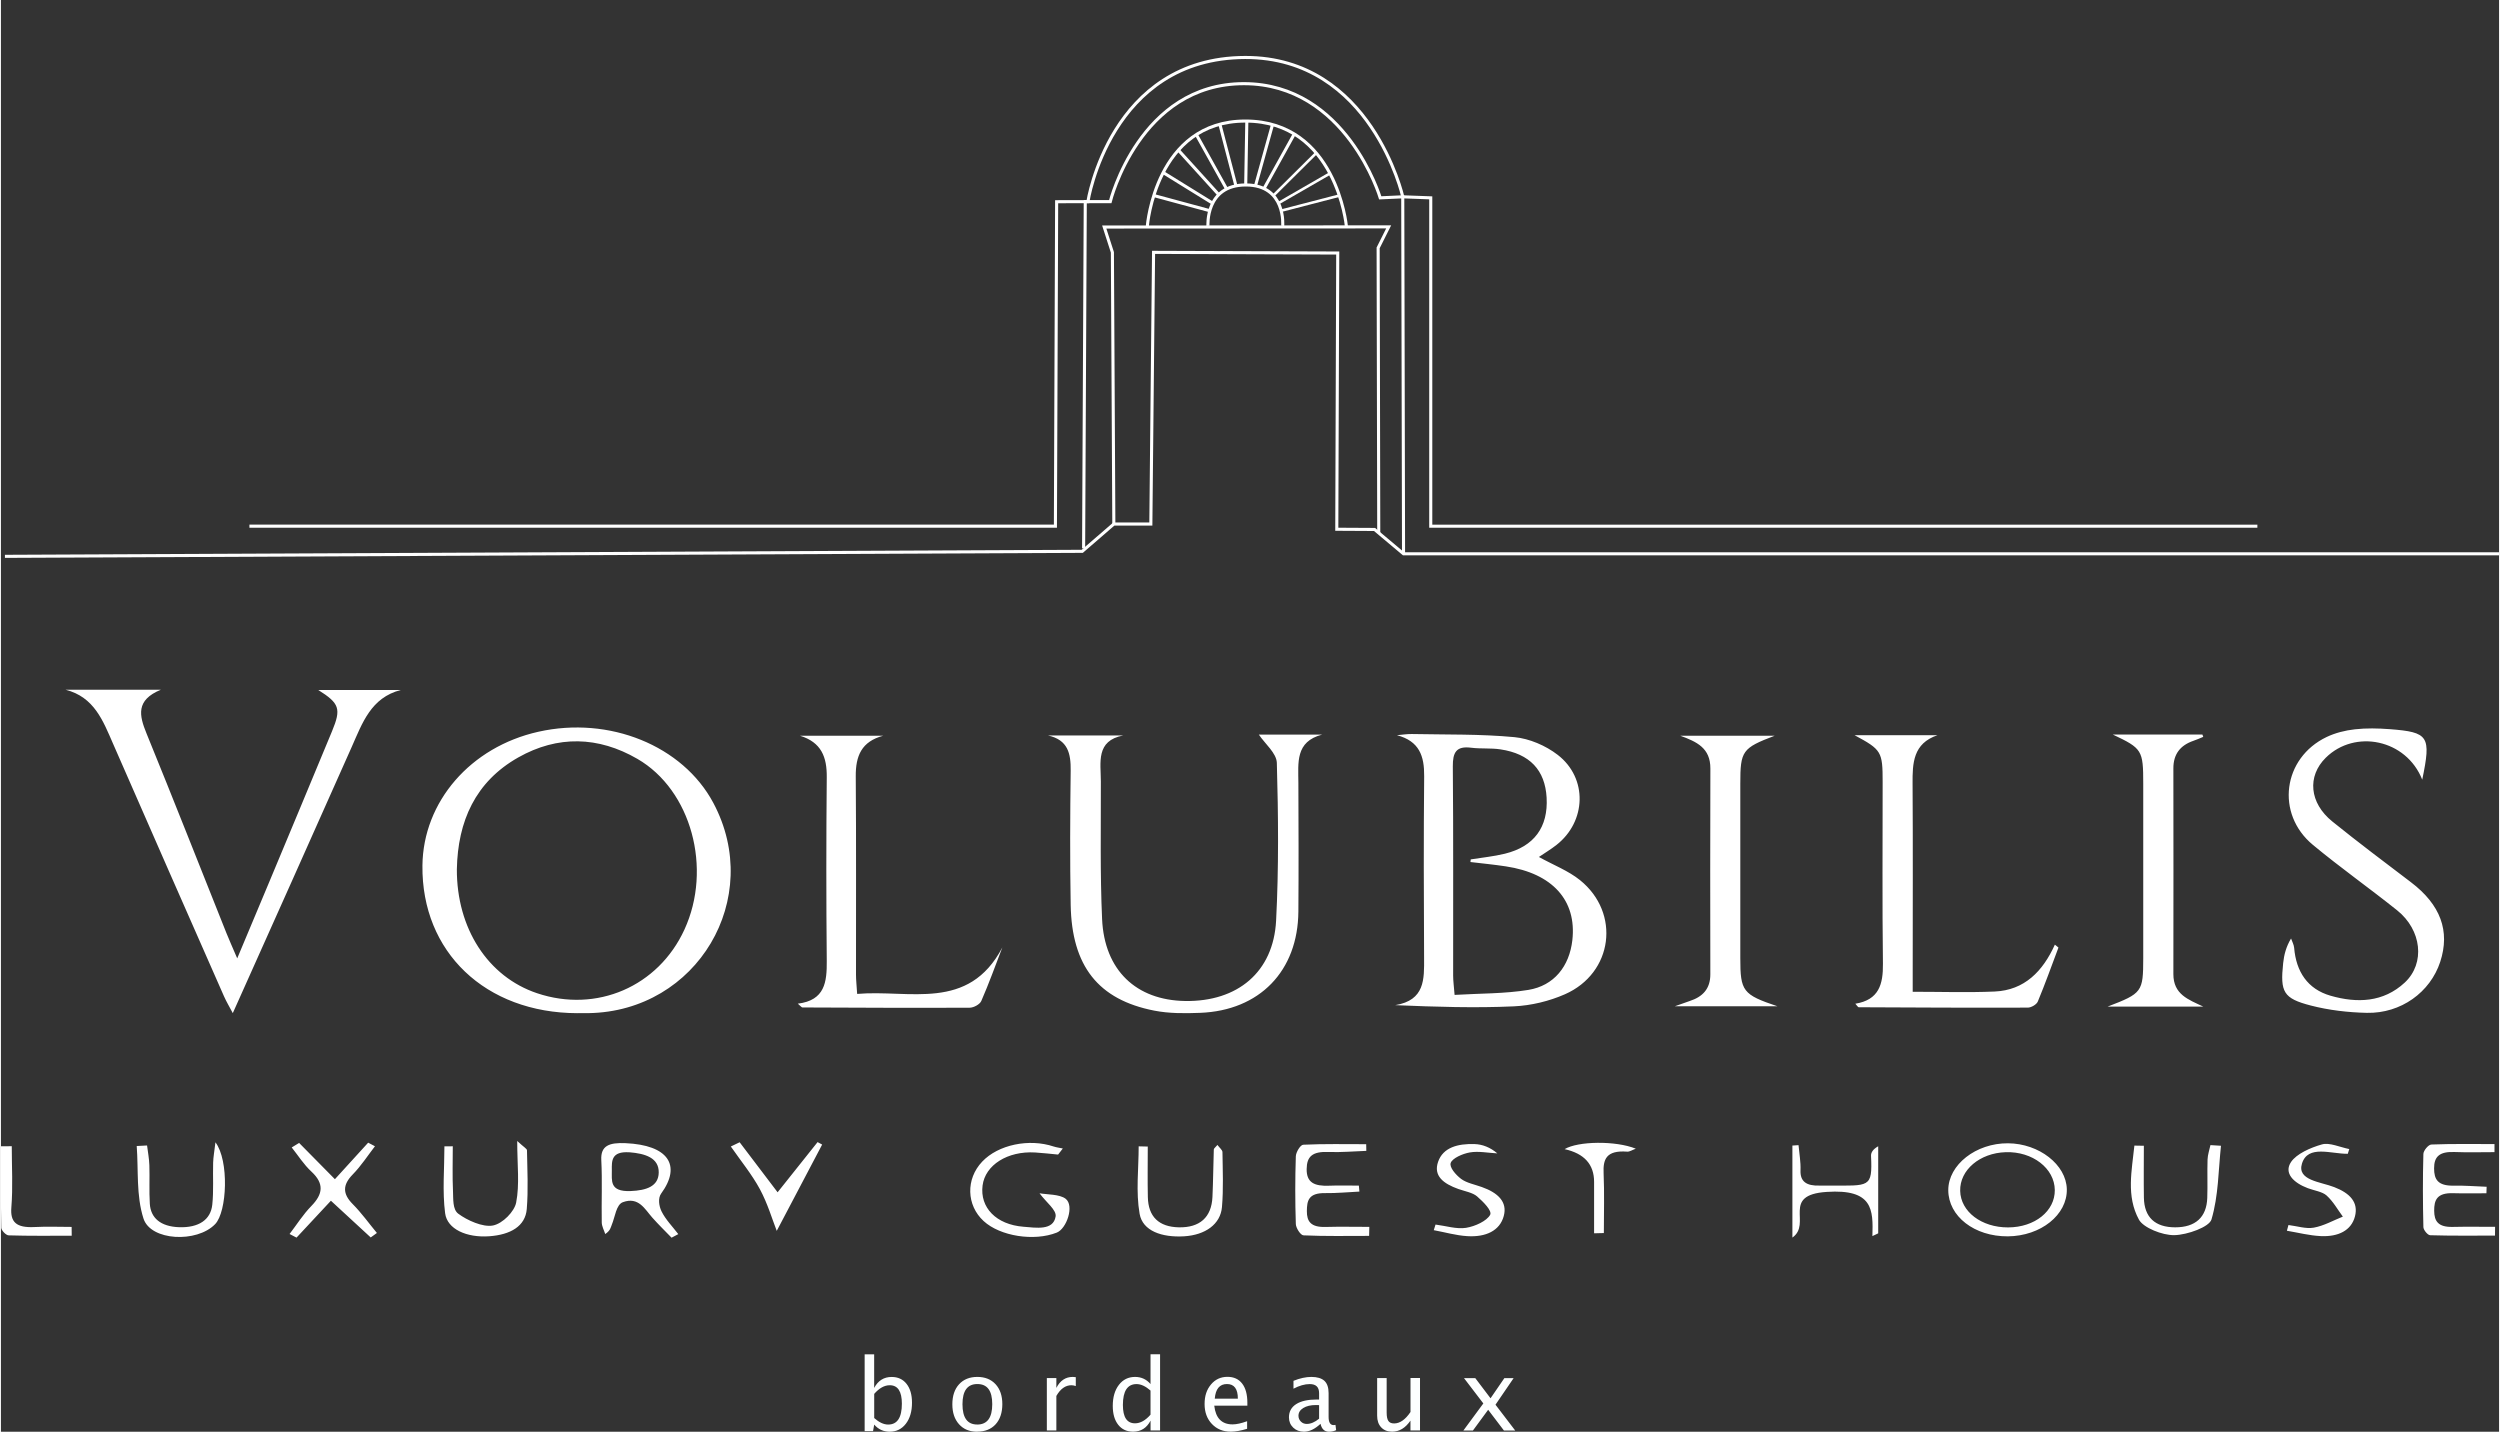 <svg xmlns="http://www.w3.org/2000/svg" viewBox="0 0 606.72 347.72" width="227" height="130"><rect x="0" y="0" width="606.72" height="347.72" fill="#333333" stroke="none"/><path d="M140 246.07c-22.34-.06-37.86-14.85-37.63-35.86.17-15.51 11.68-28.8 28.16-32.49 17.24-3.87 35.05 3.37 42.48 17.26 12.4 23.21-3.91 50.68-30.32 51.08-.89.01-1.79 0-2.68 0zm-29.27-34.95c-.05 14.36 7.54 26.09 19.47 30.1 14.45 4.86 29.44-1.6 35.8-15.45 6.82-14.84 1.67-33.88-11.42-41.46-9.49-5.5-19.37-5.75-28.92-.36-10.43 5.89-14.71 15.5-14.93 27.17zM373.52 208.13c3.6 1.99 7.16 3.35 9.98 5.62 9.92 7.99 8.04 22.57-3.64 27.72-3.84 1.69-8.23 2.75-12.42 2.94-9.43.43-18.89.13-28.81-.29 7.23-1.19 7.04-6.3 7.01-11.49-.08-14.71-.12-29.41.02-44.12.05-4.89-1.17-8.52-6.61-9.95 1.2-.1 2.4-.31 3.6-.29 8.32.17 16.67-.02 24.94.76 3.63.35 7.59 2.05 10.5 4.3 7.34 5.66 6.96 16.21-.31 21.89-1.36 1.07-2.86 1.96-4.25 2.91zm-16.62 1.23c.02-.21.04-.43.07-.64 2.77-.45 5.58-.71 8.29-1.38 7.12-1.75 10.54-6.46 10.14-13.63-.38-6.67-4.07-10.63-11.2-11.71-2.34-.36-4.76-.1-7.12-.4-3.65-.47-4.49 1.15-4.46 4.55.15 16.93.06 33.87.08 50.8 0 1.3.19 2.6.35 4.68 6.17-.37 12.12-.27 17.9-1.21 6.27-1.02 9.98-5.75 10.7-12.08 1.09-9.65-4.8-16.22-16.17-17.93-2.85-.43-5.72-.71-8.58-1.05zM57.38 232.77c2.95-7.04 5.36-12.77 7.76-18.51 5.1-12.22 10.21-24.43 15.27-36.66 2.27-5.47 1.83-6.77-3.34-10.02h20.04c-7.24 1.86-9.33 8.01-11.92 13.84-9.47 21.33-19.03 42.63-28.88 64.64-.79-1.51-1.56-2.78-2.15-4.12-8.99-20.42-17.99-40.84-26.92-61.29-2.45-5.61-4.6-11.38-11.54-13.13h23.13c-6.14 2.53-5.25 6.26-3.47 10.62 6.58 16.11 12.94 32.31 19.4 48.47.65 1.62 1.37 3.21 2.63 6.16zM305.51 178.41h15.38c-6.59 1.7-5.79 6.88-5.78 11.74.04 10.41.08 20.82 0 31.23-.11 14.45-9.41 24.06-23.89 24.61-3.7.14-7.5.17-11.11-.54-13.61-2.66-20.04-10.82-20.3-25.7-.19-10.85-.14-21.71 0-32.57.05-4.17-.64-7.48-5.51-8.56h18.28c-6.72 1.27-5.45 6.57-5.44 11.15.02 11.15-.2 22.32.3 33.45.56 12.44 8.29 19.71 20.18 19.89 12.72.2 21.43-7.03 22.08-19.5.66-12.76.54-25.57.18-38.34-.07-2.35-2.87-4.62-4.38-6.87zM588.06 189.36c-3.89-9.84-16.36-12.32-23.43-5.33-4.55 4.49-4 10.97 1.6 15.49 6.25 5.05 12.68 9.88 19.08 14.74 7.19 5.46 9.57 11.86 7.11 19.36-2.42 7.36-9.52 12.54-17.81 12.37-4.56-.1-9.22-.64-13.62-1.78-6.68-1.73-7.45-3.28-6.71-10.28.21-2.01.71-3.99 1.92-6 .26.75.68 1.49.75 2.26.48 5.77 3.24 10.03 8.84 11.64 6.4 1.84 12.83 1.65 18.04-3.21 5-4.68 4.1-12.76-1.88-17.54-6.74-5.39-13.81-10.38-20.45-15.89-9.11-7.55-7.32-21.11 3.35-26.2 2.1-1 4.5-1.6 6.83-1.86 2.79-.32 5.65-.25 8.46-.04 9.51.73 10.12 1.67 7.92 12.27zM214.3 178.68c-5.31 1.4-6.73 4.93-6.69 9.88.13 16.06.04 32.12.06 48.19 0 1.31.16 2.62.28 4.64 12.71-1.1 27.03 4.37 35.26-11.28-1.67 4.35-3.25 8.74-5.11 13-.36.82-1.83 1.62-2.79 1.63-13.55.07-27.1 0-40.65-.06-.21 0-.42-.33-1.12-.92 6.6-.82 7.07-5.27 7.03-10.38-.14-14.87-.14-29.74 0-44.62.05-4.9-1.3-8.48-6.52-10.08h20.24zM450.39 243.77c5.73-.93 6.75-4.73 6.69-9.72-.19-14.71-.06-29.43-.07-44.14 0-7.38-.26-7.82-6.83-11.36h20.16c-5.94 2.01-6.1 6.77-6.06 11.83.1 15.15.03 30.31.03 45.46v5.03c6.97 0 13.45.22 19.91-.06 7.24-.32 11.69-4.91 14.62-11.39.29.24.58.47.87.71-1.65 4.38-3.22 8.8-5.02 13.12-.3.72-1.59 1.47-2.43 1.47-13.69.05-27.37-.02-41.06-.09-.19 0-.37-.37-.82-.85zM512.88 178.4h21.79c.07.19.14.37.21.56-.8.33-1.6.69-2.42.97-3.18 1.1-4.85 3.25-4.84 6.68.02 16.66.03 33.32 0 49.98 0 4.92 3.62 6.17 7.26 7.88h-23.23c8.41-3.22 8.64-3.56 8.65-11.77v-42.39c0-8.15-.27-8.54-7.41-11.92zM430.78 178.69c-7.88 3-8.34 3.67-8.34 11.63v42.4c0 8 .58 8.84 9.02 11.67h-24.92c1.96-.69 2.77-1 3.6-1.27 3.16-1.02 5.03-2.97 5.02-6.49-.03-16.66-.05-33.32.01-49.98.02-5-3.32-6.5-7.3-7.96h22.91z" fill="#fff"/><path fill="none" stroke="#fff" stroke-miterlimit="10" stroke-width=".75" d="M.97 135.12l261.65-1.22 1.41-1.22 6.26-5.41h8.99l.66-65.98 44.73.16-.23 67.09 9.17.05 7.04 5.91h266.07"/><path d="M60.35 127.79H256.1l.3-78.8 7.59-.02s5.38-34.93 38.19-35.01c30.64-.08 38.29 33.84 38.29 33.84l6.79.25v79.75h200.76" fill="none" stroke="#fff" stroke-miterlimit="10" stroke-width=".75"/><path d="M262.95 133.19l.4-84.22h6.07s7.08-28.66 32.46-28.65c24.86.01 33.11 27.73 33.11 27.73l5.47-.25.19 86.71" fill="none" stroke="#fff" stroke-miterlimit="10" stroke-width=".75"/><path fill="none" stroke="#fff" stroke-miterlimit="10" stroke-width=".75" d="M270.29 127.27l-.35-65.98-1.98-6.15 69.08-.04-2.56 5.1.15 69.25M278.43 54.86s2.01-25.46 23.81-25.46c22.07 0 24.52 25.46 24.52 25.46"/><path d="M293.15 54.86s-.69-9.94 9.18-9.94 8.97 9.94 8.97 9.94M280.03 47.5l13.55 3.67M282.27 41.91l12.02 7.43M285.96 36.46l9.81 10.81M290.24 32.54l7.44 13.36M296.04 30.17l3.91 14.96M302.59 29.4l-.27 15.51M308.83 30.26l-4.14 14.87M314.12 32.54l-7.36 13.27" fill="none" stroke="#fff" stroke-miterlimit="10" stroke-width=".75"/><path fill="none" stroke="#fff" stroke-miterlimit="10" stroke-width=".64" d="M319.45 37.16L309.03 47.5M322.77 42.13l-12.51 7.21M325.06 47.5l-14.13 3.67"/><path d="M209.77 347.56v-18.64h2.31v8.17c.95-1.78 2.36-2.67 4.25-2.67 1.53 0 2.74.56 3.62 1.68s1.32 2.64 1.32 4.58c0 2.11-.5 3.81-1.49 5.1s-2.31 1.94-3.93 1.94c-1.51 0-2.76-.58-3.76-1.73l-.28 1.58h-2.03zm2.31-3.17c1.19 1.06 2.32 1.59 3.4 1.59 2.22 0 3.33-1.69 3.33-5.07 0-2.98-.98-4.48-2.95-4.48-1.29 0-2.55.7-3.77 2.1v5.86zM237.06 347.72c-1.82 0-3.27-.6-4.36-1.81s-1.63-2.82-1.63-4.85.54-3.67 1.63-4.86 2.57-1.79 4.44-1.79 3.35.6 4.44 1.79 1.63 2.8 1.63 4.83-.55 3.71-1.64 4.9-2.6 1.78-4.51 1.78zm.03-1.74c2.45 0 3.67-1.65 3.67-4.95s-1.21-4.89-3.62-4.89-3.61 1.64-3.61 4.91 1.19 4.92 3.56 4.92zM254.02 347.42v-12.73h2.31v2.39c.91-1.78 2.24-2.67 3.98-2.67.23 0 .48.02.74.06v2.16c-.4-.13-.75-.2-1.05-.2-1.46 0-2.68.87-3.67 2.6v8.39h-2.31zM279.21 347.42v-2.39c-.94 1.79-2.35 2.68-4.24 2.68-1.53 0-2.74-.56-3.62-1.68s-1.32-2.64-1.32-4.58c0-2.12.5-3.82 1.49-5.11s2.31-1.93 3.93-1.93c1.51 0 2.76.58 3.75 1.73v-7.23h2.32v18.5h-2.32zm0-9.69c-1.2-1.05-2.33-1.58-3.4-1.58-2.21 0-3.32 1.69-3.32 5.07 0 2.98.98 4.46 2.95 4.46 1.28 0 2.54-.7 3.76-2.1v-5.86zM302.67 347.01c-1.55.47-2.87.7-3.97.7-1.88 0-3.4-.62-4.59-1.87s-1.78-2.86-1.78-4.85.52-3.51 1.56-4.75 2.38-1.85 4-1.85c1.54 0 2.73.55 3.57 1.64s1.26 2.65 1.26 4.66v.71h-8.04c.34 3.02 1.82 4.54 4.44 4.54.96 0 2.14-.26 3.54-.77V347zm-7.87-7.32h5.61c0-2.37-.88-3.55-2.65-3.55s-2.76 1.18-2.96 3.55zM320.48 345.81c-1.38 1.27-2.71 1.91-4 1.91-1.05 0-1.93-.33-2.62-.99s-1.04-1.49-1.04-2.5c0-1.39.58-2.46 1.75-3.21s2.84-1.12 5.02-1.12h.55v-1.54c0-1.48-.76-2.21-2.27-2.21-1.22 0-2.54.38-3.95 1.12v-1.91c1.55-.63 3.01-.95 4.37-.95s2.47.32 3.15.96 1.01 1.64 1.01 2.99v5.77c0 1.32.41 1.98 1.22 1.98.1 0 .25-.02.45-.05l.16 1.28c-.52.25-1.1.38-1.73.38-1.08 0-1.77-.64-2.06-1.91zm-.34-1.26v-3.29l-.77-.02c-1.27 0-2.29.24-3.07.72s-1.17 1.11-1.17 1.89c0 .55.2 1.02.59 1.41s.87.57 1.43.57c.96 0 1.96-.43 3-1.28zM342.33 347.42v-2.39c-1.23 1.79-2.71 2.68-4.46 2.68-1.11 0-1.99-.35-2.65-1.05s-.98-1.64-.98-2.83v-9.14h2.31v8.39c0 .95.14 1.63.42 2.03s.74.6 1.39.6c1.41 0 2.73-.93 3.98-2.78v-8.25h2.31v12.73h-2.31zM355.19 347.42l4.84-6.57-4.7-6.15h2.74l3.71 4.9 3.36-4.9h2.25l-4.41 6.46 4.79 6.27h-2.74l-3.83-5.04-3.7 5.04h-2.32z" fill="#fdffff"/><path d="M487.42 300.27c-8.11.06-14.46-4.86-14.47-11.23 0-6.15 6.74-11.43 14.52-11.37 7.55.06 14.14 5.21 14.27 11.15.13 6.22-6.32 11.38-14.32 11.45zm-11.58-11.05c.11 5.05 5.17 8.9 11.65 8.88 6.47-.02 11.39-3.97 11.33-9.08-.06-5.27-5.41-9.4-11.92-9.19-6.31.2-11.18 4.33-11.06 9.4zM331.61 279.51c-3.05.1-6.12.39-9.16.27-3.96-.16-5.29 1.09-5.33 4.15-.04 3.24 1.8 4.2 5.51 4.04 2.38-.1 4.78-.02 7.17-.02.04.48.09.96.13 1.45-2.76.13-5.53.41-8.29.37-4.11-.07-4.45 1.87-4.47 4.37-.02 2.53.98 3.95 4.53 3.85 3.54-.1 7.1-.02 10.64-.02-.02.73-.04 1.46-.05 2.19-5.32 0-10.64.11-15.94-.13-.71-.03-1.83-1.78-1.86-2.75-.18-5.48-.18-10.97 0-16.45.03-.99 1.1-2.78 1.8-2.81 5.08-.24 10.19-.13 15.29-.13l.03 1.62zM603.64 289.81c-2.69 0-5.39.06-8.07-.02-3.97-.12-4.63 1.69-4.61 4.28.02 2.5.94 3.99 4.5 3.91 3.43-.08 6.86-.02 10.29-.02l-.02 2.13c-5.25 0-10.51.07-15.75-.09-.6-.02-1.62-1.27-1.64-1.97-.14-5.93-.17-11.86 0-17.78.02-.81 1.21-2.25 1.93-2.28 5.1-.2 10.23-.11 15.34-.11v1.96c-3.23 0-6.47.1-9.69-.03-3.73-.15-4.99 1.16-4.98 3.98 0 2.69.92 4.26 4.76 4.19 2.66-.05 5.33.17 8 .27-.02.52-.03 1.05-.05 1.57zM256.76 280.41c-1.87-.17-3.73-.4-5.6-.51-6.69-.39-12.11 3.05-12.75 8.02-.68 5.34 3.28 9.5 9.95 10.02 3.02.24 7.25.99 7.79-2.5.25-1.57-2.26-3.4-3.91-5.63 1.81.33 4.87.2 6.34 1.33 2.17 1.67.24 7.28-2.15 8.22-5.5 2.18-13.76.88-17.76-2.8-4.2-3.85-4.36-10.22-.35-14.44 3.89-4.11 11.35-5.67 17.36-3.67.7.23 1.48.32 2.22.48-.38.49-.76.99-1.15 1.48zM162.87 300.59c-1.57-1.62-3.2-3.21-4.68-4.88-1.81-2.04-3.31-5.13-7.13-3.74-1.64.59-1.9 3.57-2.7 5.48-.28.67-.32 1.4-1.59 2.26-.3-.94-.84-1.88-.85-2.83-.09-5.04.15-10.09-.11-15.13-.19-3.53 1.95-4.28 5.88-4.11 10.31.45 13.7 5.33 8.65 12.25-.8 1.09-.54 3.02.1 4.31.96 1.96 2.67 3.7 4.07 5.53-.54.29-1.08.58-1.62.86zm-10.24-20.73c-4.41-.29-4.29 2.09-4.26 4.38.03 2.47-.63 5.23 4.54 5.03 3.93-.15 6.8-1.18 6.85-4.5.05-3.57-3.27-4.61-7.13-4.92zM520.45 278.27c0 4.2-.06 8.41.01 12.61.08 4.76 2.72 7.2 7.61 7.2 4.9 0 7.62-2.44 7.78-7.14.11-3.11-.03-6.22.07-9.33.04-1.17.45-2.33.7-3.5.85.05 1.7.11 2.56.16-.64 5.99-.59 12.11-2.31 17.91-.54 1.81-5.85 3.74-9.02 3.8-2.93.05-7.52-1.81-8.59-3.76-3.14-5.75-1.72-11.96-1.11-17.99l2.31.04zM35.49 278.19c.2 1.6.51 3.2.56 4.81.1 3.11-.08 6.24.11 9.35.21 3.46 2.62 5.55 7.14 5.7 4.74.15 7.64-1.8 8.03-5.46.36-3.39.11-6.82.21-10.23.04-1.37.3-2.74.56-4.93 3.34 4.42 2.84 16.86-.08 19.88-4.44 4.6-15.66 4.07-17.4-1.37-1.8-5.63-1.2-11.72-1.64-17.61.84-.04 1.67-.09 2.51-.13zM454.52 300.22c.2-6.41.18-11.51-11.14-10.74-11.09.75-3.49 7.69-8.29 11.09v-22.35l1.49-.1c.18 2.04.56 4.08.48 6.11-.11 2.69 1.39 3.84 4.73 3.71.76-.03 1.52.02 2.28.01 9.71-.04 10.49.65 10.12-7.21-.04-.8.43-1.61 1.74-2.35v21.15c-.47.22-.94.45-1.41.67zM72.42 277.58c2.73 2.77 5.46 5.54 8.69 8.81 2.9-3.18 5.49-6.03 8.08-8.87l1.65.87c-1.78 2.3-3.33 4.73-5.41 6.86-2.46 2.52-2.48 4.68 0 7.18 2.18 2.2 3.93 4.67 5.88 7.02-.5.36-1 .72-1.5 1.09-3.05-2.82-6.11-5.64-9.67-8.92-3.06 3.28-5.7 6.12-8.35 8.96-.56-.29-1.13-.59-1.69-.88 1.75-2.28 3.25-4.71 5.3-6.81 2.82-2.89 3.14-5.43.02-8.33-1.9-1.76-3.22-3.9-4.8-5.88.6-.37 1.2-.73 1.8-1.1zM278.53 278.44c0 4.1-.07 8.2.02 12.3.1 4.77 2.69 7.24 7.53 7.34 5.08.1 7.93-2.42 8.16-7.37.18-3.85.2-7.7.33-11.54 0-.25.37-.49.88-1.1.51.7 1.22 1.22 1.22 1.75.06 4.44.26 8.9-.12 13.33-.35 4.18-4.06 6.8-9.2 7.11-5.38.32-10.07-1.29-10.8-5.46-.94-5.37-.23-10.92-.23-16.39.74.02 1.47.03 2.21.05zM348.43 297.41c2.48.31 5.11 1.16 7.41.79 2.23-.36 5.03-1.68 5.84-3.15.54-.99-1.68-3.19-3.18-4.49-1.06-.92-2.98-1.24-4.54-1.79-3.64-1.3-6.1-3.19-4.92-6.6 1.21-3.5 4.8-4.44 8.86-4.31 1.92.06 3.81.8 5.53 2.26-2.24-.11-4.58-.6-6.68-.23-1.78.31-4.22 1.4-4.64 2.53-.39 1.05 1.19 2.88 2.51 3.89 1.29.98 3.33 1.37 5.06 1.99 3.89 1.38 6.24 3.6 5.31 7.03-.97 3.61-4.39 5.17-8.88 4.89-2.74-.17-5.41-.95-8.12-1.45l.42-1.34zM109.74 278.4c0 3.62-.12 7.24.05 10.85.09 1.9-.13 4.47 1.28 5.52 2.17 1.62 5.97 3.33 8.41 2.87 2.4-.46 5.24-3.43 5.65-5.56.87-4.45.26-9.08.26-14.97 1.62 1.51 2.36 1.88 2.37 2.26.08 4.75.34 9.52-.05 14.26-.34 4.19-3.96 6.25-9.11 6.62-5.45.39-10.22-1.7-10.72-5.6-.69-5.36-.17-10.82-.17-16.24.67 0 1.35 0 2.02-.01zM569.98 280.22c-4.04.06-9.69-2.27-11.13 2.38-1.26 4.08 4.49 4.41 7.83 5.71 3.89 1.5 5.92 3.74 5.04 7.12-.89 3.43-4.05 4.98-8.3 4.78-2.77-.13-5.49-.84-8.23-1.3l.38-1.39c2.06.25 4.26.98 6.14.64 2.49-.45 4.73-1.75 7.07-2.68-1.29-1.74-2.31-3.65-3.96-5.14-1.02-.92-3-1.19-4.53-1.76-3.5-1.31-5.9-3.68-4.09-6.37 1.32-1.96 4.68-3.48 7.54-4.28 1.8-.5 4.37.7 6.6 1.14l-.36 1.14zM179.42 277.43c2.88 3.79 5.75 7.58 9.21 12.14 3.54-4.45 6.62-8.32 9.71-12.19l1.11.6c-3.8 7.21-7.59 14.43-11.03 20.96-1.1-2.79-2.19-6.59-4.09-10.12-1.94-3.59-4.67-6.92-7.06-10.37.71-.34 1.43-.68 2.14-1.03zM2.63 278.4c0 4.95.3 9.92-.1 14.86-.28 3.51 1.13 4.99 5.66 4.75 2.98-.16 5.99-.03 8.98-.03 0 .71.02 1.43.02 2.14-5.11 0-10.22.07-15.32-.09-.65-.02-1.78-1.2-1.79-1.86-.13-6.59-.08-13.18-.08-19.77.87 0 1.75-.01 2.62-.02zM386.93 299.54v-12.5q0-6.36-7.16-7.95c3.23-1.95 12.38-2.1 17.29-.11-.88.32-1.52.77-2.09.72-5.16-.39-5.88 1.93-5.73 5.22.21 4.84.06 9.7.06 14.55l-2.35.06z" fill="#fff"/></svg>